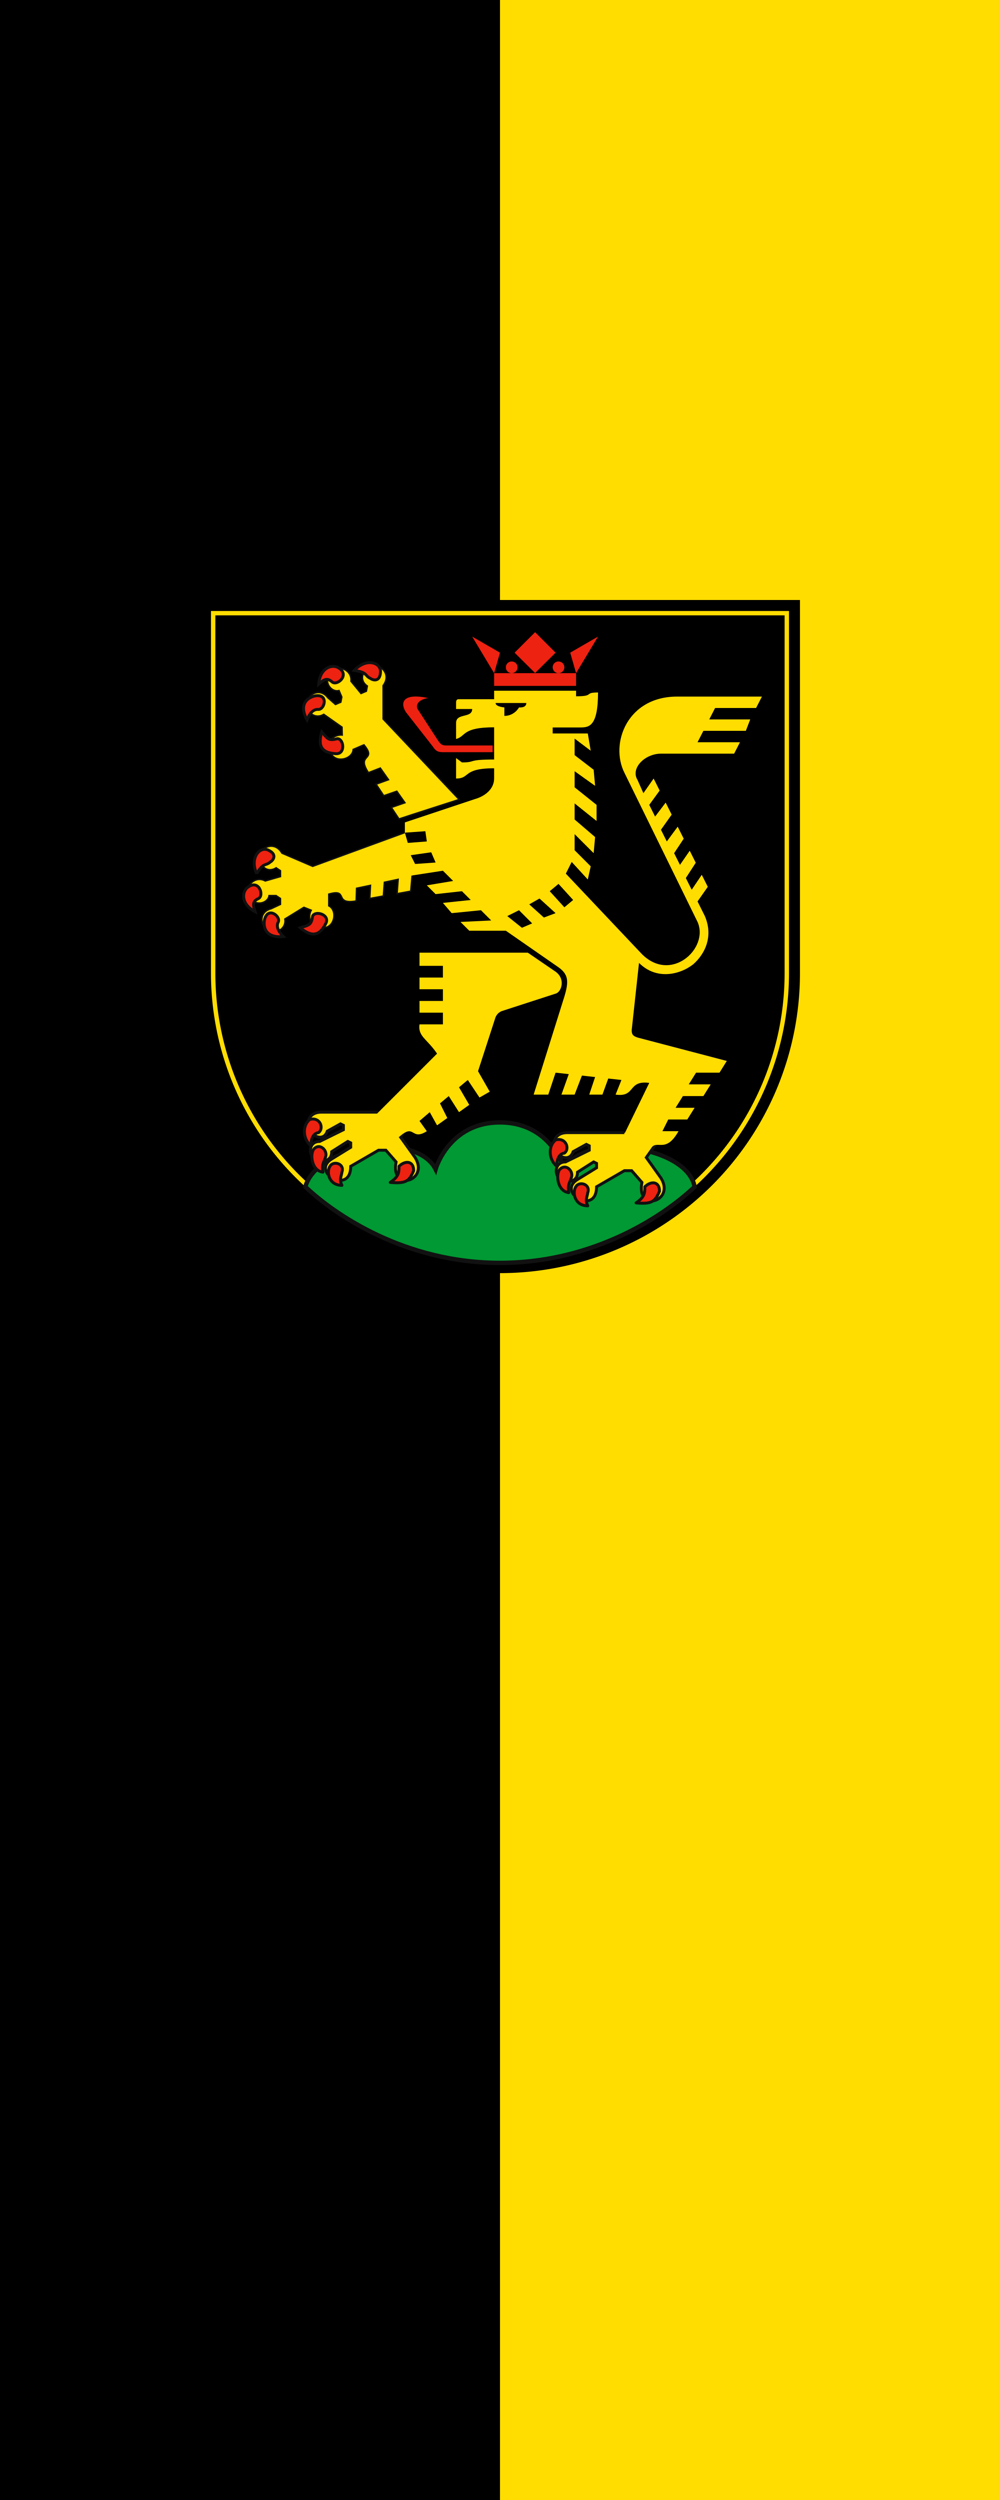 <?xml version="1.0" encoding="UTF-8" standalone="no"?>
<svg
   height="1500"
   width="600"
   version="1.1"
   id="svg3255"
   xmlns:xlink="http://www.w3.org/1999/xlink"
   xmlns="http://www.w3.org/2000/svg"
   xmlns:svg="http://www.w3.org/2000/svg"
   xmlns:rdf="http://www.w3.org/1999/02/22-rdf-syntax-ns#"
   xmlns:cc="http://creativecommons.org/ns#">
  <defs
     id="defs3259" />
  <g
     id="g5302"
     transform="translate(920.677,60.643)">
    <path
       id="rect3449"
       style="fill:#000000;fill-opacity:1;stroke:none;stroke-width:0;stroke-linecap:square;stroke-miterlimit:8;stop-color:#000000"
       d="m -920.677,-60.643 h 600 V 1439.357 h -600 z" />
    <path
       id="rect3449-4"
       style="fill:#ffdd00;fill-opacity:1;stroke:none;stroke-width:0;stroke-linecap:square;stroke-miterlimit:8;stop-color:#000000"
       d="m -620.677,-60.643 h 300 V 1439.357 h -300 z" />
  </g>
  <g
     id="g3395"
     transform="matrix(0.878,0,0,0.878,120,360)">
    <path
       d="m 0,0 v 255 a 205,205 0 0 0 410,0 V 0"
       id="path3223" />
    <path
       d="m 9,9 v 246 a 196,196 0 0 0 392,0 V 9 Z"
       stroke="#ffdd00"
       stroke-width="3"
       id="path3225" />
    <circle
       cx="213"
       cy="46"
       r="4"
       fill="#ee2211"
       id="circle3227" />
    <circle
       cx="245"
       cy="46"
       r="4"
       fill="#ee2211"
       id="circle3229" />
    <g
       stroke="#111111"
       id="g3247">
      <path
         stroke-width="3"
         d="m 205,357 c -35,0 -44,32 -44,32 -13,-26 -81,-17 -89,12 20,19 68,52 133,52 65,0 113,-33 133,-52 -5,-28 -76,-38 -89,-12 0,0 -9,-32 -44,-32 z"
         fill="#009933"
         id="path3231" />
      <g
         id="b"
         stroke-width="2">
        <path
           d="M 122,350 H 83 c -11,0 -10.1,11 -7.9,13 3.9,5 9.9,6 11.9,0 l 9,-5 2,1 v 3 l -16.2,8 c -8.8,0 -7.8,12 -0.9,13 4.1,1 9.1,0 9.1,-6 l 11,-7 2,1 v 3 l -13,8 c -14.6,9 13,25 13,5 l 19,-11 h 5 l 7,8 c -4,21 23,13 13,-3 l -6.2,-8.7 -3.8,-5.3 7,-10"
           fill="#ffdd00"
           id="path3233" />
        <path
           stroke-linejoin="round"
           d="m 75,355 c -5,4 -5,13 0.8,18 0,-9 5.2,-9 5.2,-9 4,-3 1,-11 -6,-9 z m 3,20 c -3,3 -2,15 6,16 -1,-6 1,-7 2,-11 0.9,-4 -4,-9 -8,-5 z m 58,12 c 0,4 0,7 -6,11 11,1 13,-1 16,-8 0,-7 -6,-7 -10,-3 z m -47.2,0 c -2.5,4 -0.8,13 8.2,13 -2,-4 -0.4,-6 0,-9 2,-6 -6,-8 -8.2,-4 z"
           fill="#ee2211"
           id="path3235" />
      </g>
      <g
         id="a">
        <path
           d="m 44,183 c 4,3 8,0 8,0 l 3,2 v 4 l -10.4,3 c -7.2,-4 -14.9,4.1 -10.7,11 4.1,7 12.7,4 13.3,-1 H 52 l 3,2 v 4 l -6.4,3 c -8.1,2 -7.86,11.1 -2.5,14 6.9,4 12.9,-1 11.9,-7 l 13,-8 5,2 c -3.2,6 1,13 8.1,12 8.1,0 9.9,-12 3.9,-15 v -8 c 14,-4.1 3,7.4 18.7,4.7 l 0.3,-8.7 9.5,-2 -0.5,9 9.3,-1.7 0.7,-9.4 9.4,-2 -0.7,9.8 9.3,-1.7 0.9,-10.1 3.1,-32.9 -71,26 -21,-9 c -7,-12 -23.1,1.4 -12,10 z"
           fill="#ffdd00"
           id="path3238" />
        <path
           stroke-width="2"
           d="m 38.7,187 c 4.9,-8 6,-5 9.4,-8 1.8,-1 5,-5 -1.3,-8 -5.8,-3 -13,5 -8.1,16 z m -1,26 c -1.3,-4 -2.3,-7 2.3,-9 3.9,-2 0.5,-13 -6.9,-8 -4.8,3 -5.2,12 4.6,17 z m 6.3,6 c -1,7 3,12 13,11 -2,-2 -5.6,-6 -3.5,-10 1.8,-4 -7.5,-11 -9.5,-1 z m 24.5,5 c 8.5,7 13.5,5 17.5,-3 3,-6 -7.2,-9 -9,-5 -1,6 -2,6 -8.5,8 z"
           fill="#ee2211"
           id="path3240" />
      </g>
      <use
         xlink:href="#a"
         transform="matrix(0.395,0.919,-0.919,0.395,262,-61.3)"
         id="use3243" />
      <use
         y="14"
         x="168"
         xlink:href="#b"
         id="use3245" />
    </g>
    <path
       d="m 218,212 9,9 -7,3 -10,-8 z m 14,-8 11,10 -8,3 -10,-9 z m 13,-10 10,11 -6,5 -10,-11 z M 136,367 c 11,-10 8,3 19,-4 l -5,-7 7,-6 5,9 7,-5 -5,-10 6,-5 7,11 7,-5 -7,-12 6,-5 8,12 7,-4 -8,-14 12,-37 c 1,-2 2,-3 4,-4 l 37,-12 c 4,-1 7,-10 0,-15 l -19,-13 h -74 v 9 h 16 v 8 h -16 v 8 h 16 v 8 h -16 v 8 h 16 v 8 h -16 c -1.19,8.3 5.19,9.9 12,20 l -42,42 m 20,-163 26,-4 7,7 -18,3 6,6 18,-2 6,6 -19,2 6,7 20,-2 7,7 -21,1 6,6 h 25 l 36,25 c 7,5 7,10 4,20 l -21,67 h 10 l 5,-15 9,1 -5,14 h 9 l 5,-13 9,1 -4,12 h 9 l 4,-11 9,1 -4,10 c 14,2 8,-10 23,-8 l -18,37 16,12 3,-4 c 4,-7 10,4 19,-12 h -11 l 4,-8 h 13 l 5,-8 h -13 l 5,-8 h 14 l 5,-8 h -15 l 5,-8 h 16 l 5,-8 -61,-16 c -3,-1 -4,-2 -4,-5 l 5,-46 c 12,12 28,8 37,1 8,-7 14,-19 8,-33 l -5,-10 7,-10 -4.11,-8.22 -6.89,10.22 -4,-8 6.78,-10.44 -4.11,-8.23 -6.67,9.67 -4,-8 6.56,-9.89 -4.12,-8.22 -7.44,10.11 -4,-8 7.33,-10.33 -4.11,-8.23 -7.22,9.56 -4,-8 7.11,-9.78 -4.11,-8.22 -7,10 -4,-9 c -5,-8 5,-18 16,-18 h 50 l 4,-7.8 h -29 l 4,-7.8 h 29 l 3,-7.8 h -28 l 4,-7.8 h 28 l 4,-7.8 h -58 c -34,0 -46,32 -36,52 l 50,102 c 8,18 -18,42 -38,22 l -52,-55 4,-8 11,12 2,-9 -11,-11 v -11 l 13,13 1,-11 -14,-12 v -11 l 15,12 v -11 l -15,-12 v -11 l 14,10 -1,-11 -13,-10 V 94.7 l 11,8.3 -2,-11.8 h -24 v -4.1 h 19 c 6,0 12,-0.9 12,-23.9 -10,0 -2,2.6 -15,2.6 V 62 h -56 v 5.8 h -24 c -1,0 -2,0.2 -2,2.2 v 4.5 h 11 C 186,81 175,77 175,84 v 11 c 7,-2 4,-8 26,-8 v 22 c -19,0 -12,2 -22,2 l -4,-3 v 14 c 10,0 4,-7 26,-7 v 7 c 0,7 -6,12 -13,14 l -48,16"
       fill="#ffdd00"
       id="path3249" />
    <path
       d="m 140,159 14,-1 1,7 -13,1 z m 62,-88.6 h 21 c 0,3.6 -5,3 -5,3 0,0 -3,5.8 -10,5.8 v -5.8 c 0,0 -6,-0.4 -6,-3 z m -58,104 14,-2 3,7 -14,1 z"
       id="path3251" />
    <path
       fill="#ee2211"
       d="m 156,67 c -19,-4 -19,4.4 -15,10 l 18,23 c 2,3 3.3,4 7,4 h 34 v -4.6 h -32 c -3,0 -4,-1.3 -6,-4.4 L 149,75 c -2,-3 0,-7 7,-8 z M 229,22 215,36 229,49.9 243,36 Z m -28,28 v 8.7 h 56 V 50 Z m -15,-25 15,25 4,-14 z m 86,0 -19,11 4,14 z"
       id="path3253" />
  </g>
</svg>
